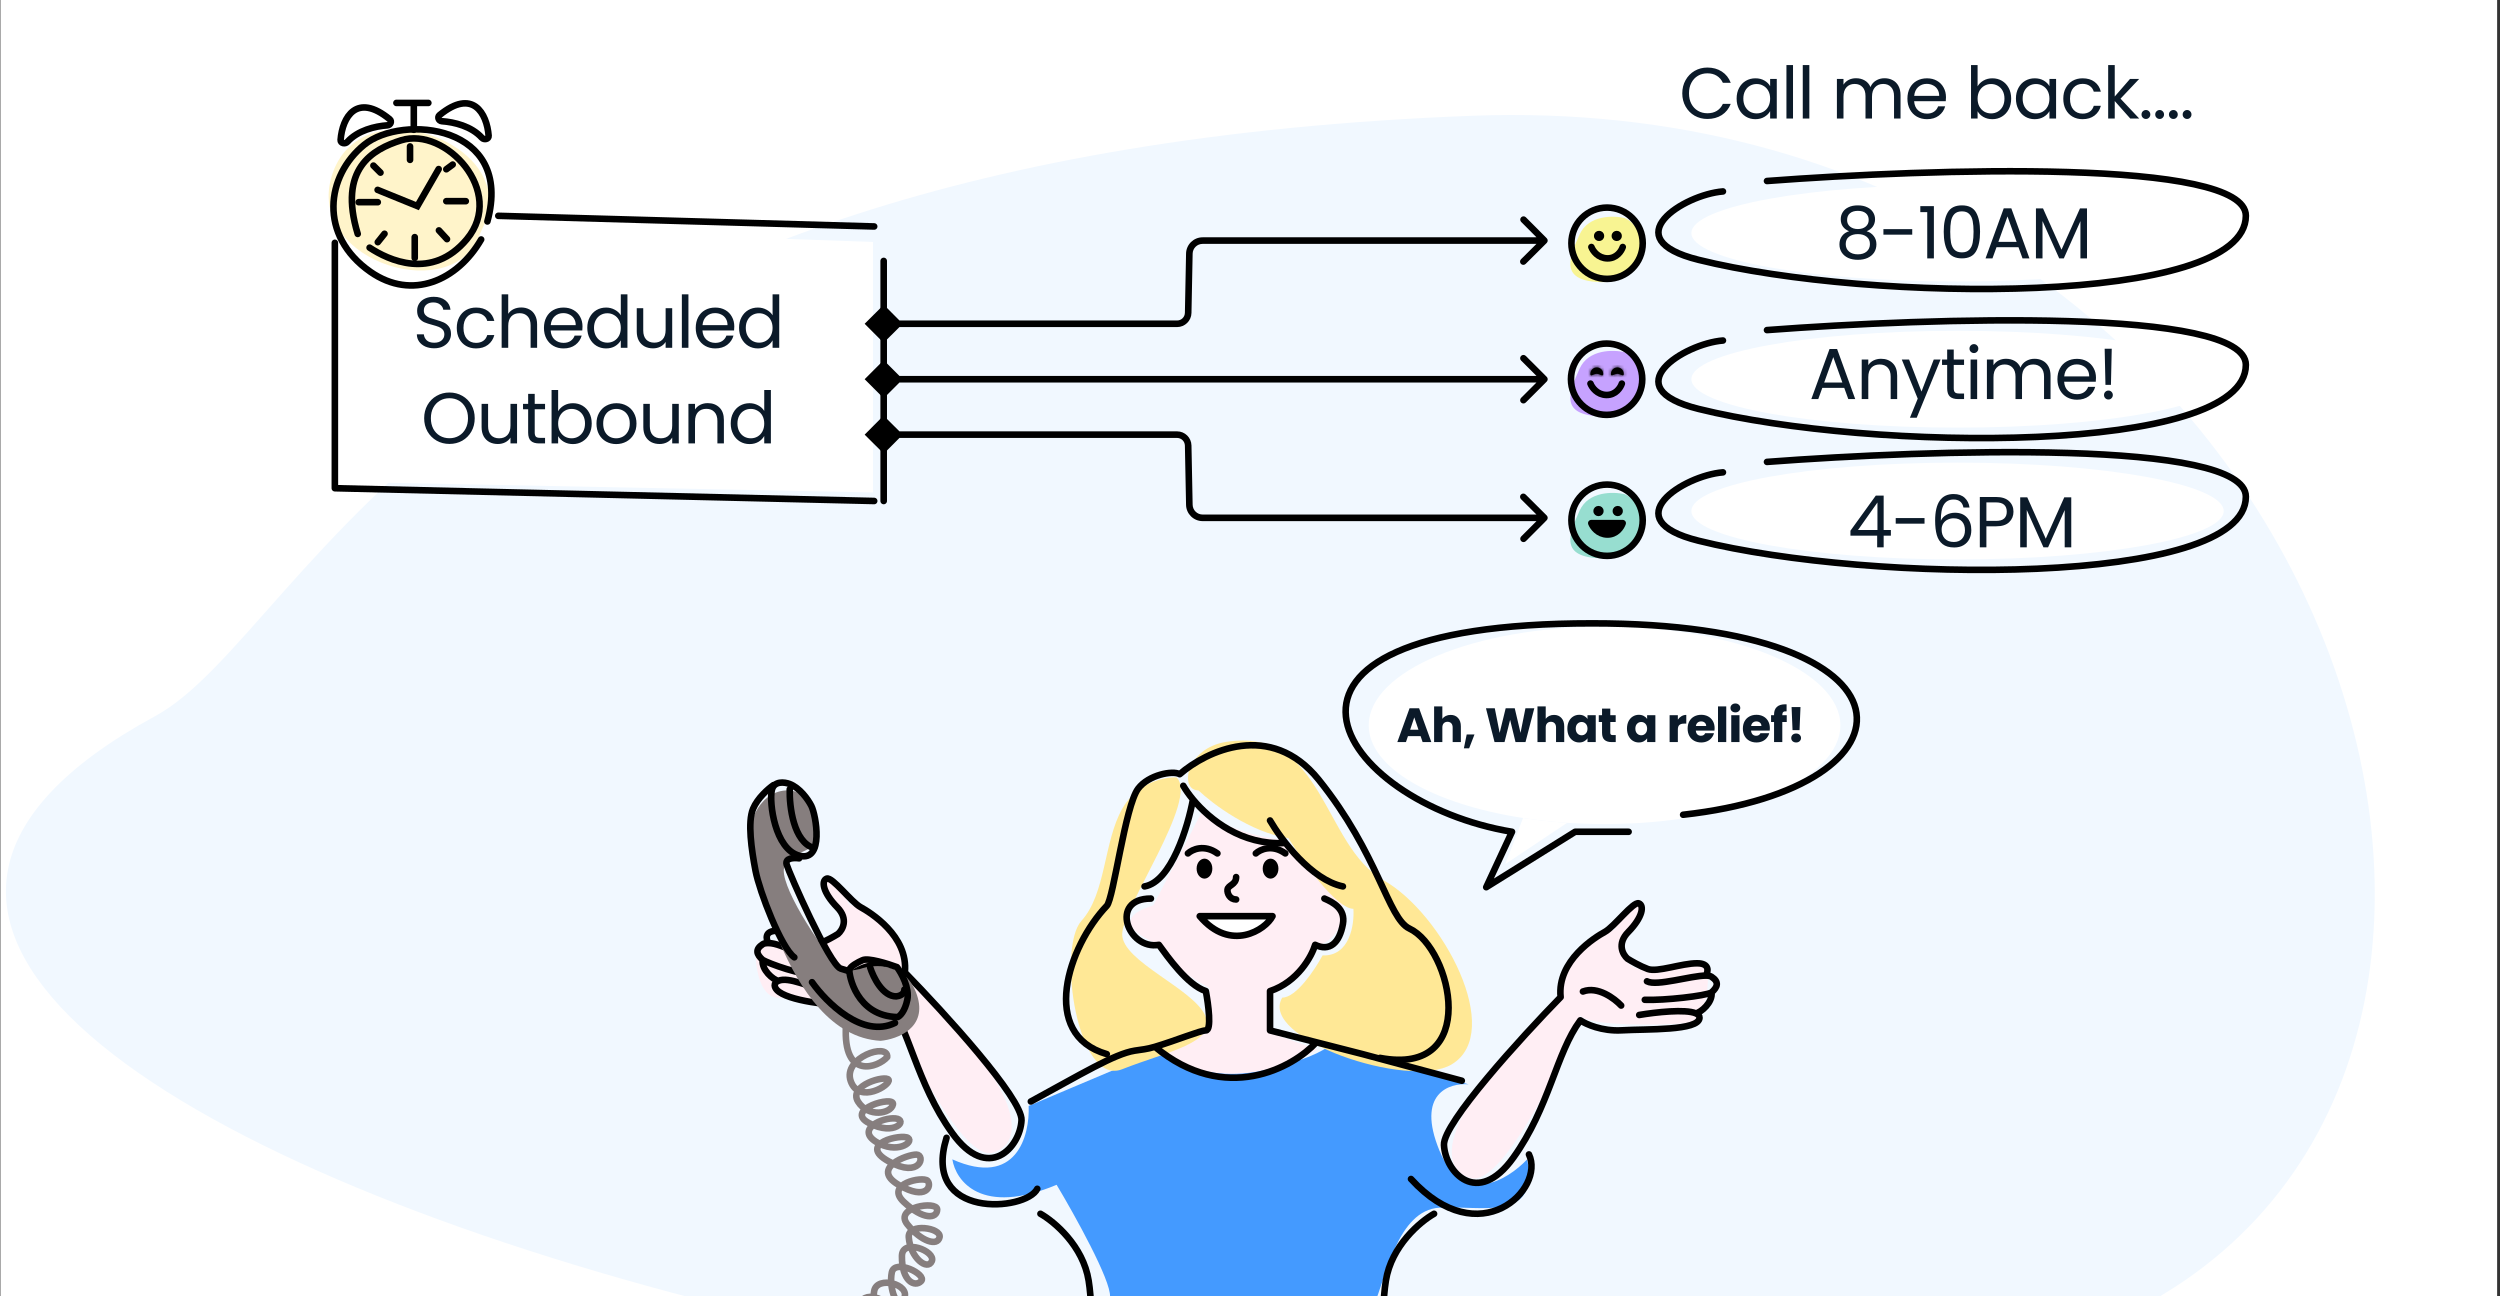 <svg width="758" height="393" viewBox="0 0 758 393" fill="none" xmlns="http://www.w3.org/2000/svg">
<rect x="0" y="0" width="758" height="393" fill="#333333" stroke="none"/>
<g clip-path="url(#clip0_817_352)">
<rect width="757" height="393" transform="translate(0.127)" fill="white"/>
<path d="M446.333 35.103C694.148 25.707 795.153 302.747 659.207 390.382C481.568 504.893 -174.671 337.531 47.012 217.147C94.59 191.31 136.565 46.848 446.333 35.103Z" fill="#F1F8FF"/>
<path d="M350.5 319C375.177 329.488 396.074 321.87 402.5 317.5L445.294 328.77C439.382 328.256 429.331 331.546 436.426 348.82C443.52 366.093 457.118 357.816 463.03 351.519C466.886 370.797 449.15 365.399 436.426 366.17C423.702 366.942 420.232 387.377 416.376 396.245C412.52 405.113 336.177 399.33 336.562 393.161C336.871 388.225 325.895 368.484 320.368 359.23C297.542 368.792 289.779 358.073 288.751 351.519C308.184 360.155 312.271 344.321 311.885 335.325L350.5 319Z" fill="#449AFF"/>
<path d="M389.608 254.718C377.136 253.501 367.68 248.381 364.512 245.973L349.682 274.491C335.993 278.75 345.753 284.378 352.344 286.659C352.344 290.918 361.977 297.053 366.793 299.588V312.896L352.344 318.22C367.858 331.605 390.242 323.797 399.495 318.22L384.285 312.896V301.489C389.152 301.489 396.453 291.602 399.495 286.659C407.404 284.53 407.607 275.632 406.719 271.449L389.608 254.718Z" fill="#FFEEF4"/>
<path d="M493.198 283.293C495.751 279.669 497.44 275.97 497.965 274.574C494.97 272.343 491.082 278.535 489.513 281.91C474.796 287.779 472.632 298.825 473.39 303.614C437.883 335.483 434.736 353.883 445.898 357.19C454.827 359.836 472.15 325.731 479.178 307.955C481.865 311.262 504.189 310.848 511.217 310.228C516.839 309.732 517.969 300.375 517.831 295.759C516.798 289.971 508.435 294.412 500.199 294.309C491.963 294.206 490.007 287.823 493.198 283.293Z" fill="#FFEEF4"/>
<path d="M253.744 275.597C251.191 271.973 249.503 268.274 248.978 266.878C251.973 264.647 255.86 270.839 257.429 274.213C272.147 280.082 274.31 291.128 273.552 295.917C309.06 327.786 312.207 346.186 301.045 349.493C292.115 352.139 274.792 318.034 267.764 300.258C265.077 303.565 242.753 303.152 235.726 302.532C230.103 302.036 228.973 292.679 229.111 288.063C230.145 282.275 238.507 286.715 246.743 286.612C254.979 286.51 256.936 280.127 253.744 275.597Z" fill="#FFEEF4"/>
<ellipse cx="593.527" cy="70.661" rx="80.697" ry="14.678" fill="white"/>
<ellipse cx="593.527" cy="114.977" rx="80.697" ry="14.678" fill="white"/>
<ellipse cx="593.527" cy="154.947" rx="80.697" ry="14.678" fill="white"/>
<path d="M558 219.927C558 236.456 525.988 249.854 486.5 249.854C482.641 249.854 478.853 249.726 475.16 249.48C470.541 249.172 466.069 248.679 461.79 248.019C434.479 243.809 415 232.82 415 219.927C415 203.399 447.012 190 486.5 190C525.988 190 558 203.399 558 219.927Z" fill="white"/>
<path d="M456.389 262L475.16 249.48C470.541 249.172 466.069 248.679 461.79 248.019L456.389 262Z" fill="white"/>
<path d="M109.164 67.909L264.687 73.366V149.308L104.617 146.125L109.164 67.909Z" fill="white"/>
<path d="M101.145 51.749C109.287 30.63 141.837 39.399 147.377 55.619C150.012 63.332 152.281 55.766 144.902 72.305C135.679 92.978 90.967 78.146 101.145 51.749Z" fill="#FFF4CA"/>
<path d="M390.682 254.163C379.071 252.33 367.638 243.723 363.373 239.649C357.452 239.649 359.553 226.853 371.776 224.943C401.429 220.31 400.995 256.428 419.606 266.964C437.404 277.04 456.379 312.984 440.146 322.724C427.159 330.516 381.412 314.816 388.773 302.481C393.051 302.481 398.704 293.95 400.995 289.685C409.246 289.991 410.672 280.391 410.353 275.553C405.159 275.553 395.075 261.293 390.682 254.163Z" fill="#FFE896"/>
<path d="M340.25 245.234C344.776 237.21 353.109 235.547 356.71 235.719C363.654 242.148 340.25 275.068 340.25 283.298C340.25 291.528 361.854 299.758 365.454 307.988C369.055 316.218 353.881 318.79 340.25 324.191C326.619 329.591 320.447 287.413 327.905 279.183C335.364 270.953 334.592 255.265 340.25 245.234Z" fill="#FFE896"/>
<path d="M478.949 154.807C481.631 148.907 489.185 149.041 492.627 149.846C501.343 153.869 498.527 169.558 485.654 169.29C472.781 169.021 475.597 162.183 478.949 154.807Z" fill="#3EC4A3" fill-opacity="0.5"/>
<path d="M478.949 111.752C481.631 105.852 489.185 105.986 492.627 106.791C501.343 110.814 498.527 126.502 485.654 126.234C472.781 125.966 475.597 119.127 478.949 111.752Z" fill="#9C4CFF" fill-opacity="0.5"/>
<path d="M478.949 71.074C481.631 65.174 489.185 65.308 492.627 66.112C501.343 70.135 498.527 85.824 485.654 85.556C472.781 85.288 475.597 78.449 478.949 71.074Z" fill="#FFF126" fill-opacity="0.5"/>
<path d="M131.662 105.601C130.655 105.601 129.75 105.425 128.947 105.075C128.158 104.71 127.538 104.214 127.085 103.586C126.633 102.944 126.399 102.206 126.385 101.374H128.509C128.582 102.09 128.874 102.695 129.385 103.192C129.91 103.674 130.669 103.914 131.662 103.914C132.611 103.914 133.355 103.681 133.896 103.214C134.45 102.732 134.728 102.119 134.728 101.374C134.728 100.79 134.567 100.316 134.246 99.951C133.925 99.586 133.523 99.309 133.042 99.119C132.56 98.929 131.91 98.725 131.093 98.506C130.085 98.243 129.275 97.98 128.662 97.717C128.064 97.455 127.545 97.046 127.107 96.491C126.684 95.922 126.472 95.163 126.472 94.214C126.472 93.382 126.684 92.644 127.107 92.002C127.531 91.36 128.122 90.864 128.881 90.513C129.655 90.163 130.538 89.988 131.531 89.988C132.961 89.988 134.129 90.345 135.034 91.061C135.954 91.776 136.472 92.725 136.589 93.907H134.399C134.326 93.323 134.02 92.812 133.48 92.374C132.939 91.922 132.224 91.696 131.334 91.696C130.501 91.696 129.823 91.915 129.297 92.353C128.772 92.776 128.509 93.374 128.509 94.148C128.509 94.703 128.662 95.155 128.969 95.506C129.29 95.856 129.677 96.126 130.129 96.316C130.596 96.491 131.246 96.695 132.078 96.929C133.085 97.207 133.896 97.484 134.509 97.761C135.122 98.024 135.647 98.44 136.085 99.009C136.523 99.564 136.742 100.323 136.742 101.287C136.742 102.031 136.545 102.732 136.151 103.389C135.757 104.046 135.173 104.579 134.399 104.987C133.626 105.396 132.713 105.601 131.662 105.601ZM138.492 99.425C138.492 98.185 138.74 97.104 139.237 96.185C139.733 95.25 140.419 94.528 141.295 94.017C142.186 93.506 143.2 93.25 144.339 93.25C145.813 93.25 147.025 93.608 147.974 94.323C148.937 95.039 149.572 96.031 149.879 97.301H147.733C147.529 96.571 147.127 95.995 146.529 95.571C145.945 95.148 145.215 94.936 144.339 94.936C143.2 94.936 142.28 95.331 141.58 96.119C140.879 96.893 140.529 97.995 140.529 99.425C140.529 100.871 140.879 101.987 141.58 102.776C142.28 103.564 143.2 103.958 144.339 103.958C145.215 103.958 145.945 103.754 146.529 103.345C147.113 102.936 147.514 102.352 147.733 101.593H149.879C149.558 102.82 148.915 103.805 147.952 104.549C146.988 105.279 145.784 105.644 144.339 105.644C143.2 105.644 142.186 105.389 141.295 104.878C140.419 104.367 139.733 103.644 139.237 102.71C138.74 101.776 138.492 100.681 138.492 99.425ZM158.056 93.228C158.961 93.228 159.779 93.425 160.509 93.82C161.238 94.199 161.808 94.776 162.217 95.549C162.64 96.323 162.852 97.265 162.852 98.374V105.447H160.881V98.659C160.881 97.462 160.582 96.549 159.983 95.922C159.384 95.279 158.567 94.958 157.53 94.958C156.479 94.958 155.64 95.287 155.012 95.944C154.399 96.601 154.093 97.557 154.093 98.812V105.447H152.1V89.243H154.093V95.155C154.487 94.542 155.027 94.068 155.713 93.732C156.414 93.396 157.195 93.228 158.056 93.228ZM176.617 98.987C176.617 99.367 176.596 99.769 176.552 100.192H166.961C167.034 101.374 167.435 102.301 168.165 102.973C168.91 103.63 169.807 103.958 170.858 103.958C171.72 103.958 172.435 103.761 173.004 103.367C173.588 102.958 173.997 102.418 174.231 101.747H176.377C176.055 102.9 175.413 103.841 174.45 104.571C173.486 105.287 172.289 105.644 170.858 105.644C169.72 105.644 168.698 105.389 167.793 104.878C166.902 104.367 166.202 103.644 165.691 102.71C165.18 101.761 164.924 100.666 164.924 99.425C164.924 98.185 165.172 97.097 165.669 96.163C166.165 95.228 166.858 94.513 167.749 94.017C168.654 93.506 169.691 93.25 170.858 93.25C171.997 93.25 173.004 93.499 173.88 93.995C174.756 94.491 175.428 95.177 175.895 96.053C176.377 96.915 176.617 97.893 176.617 98.987ZM174.559 98.571C174.559 97.812 174.391 97.163 174.055 96.623C173.72 96.068 173.26 95.652 172.676 95.374C172.107 95.082 171.472 94.936 170.771 94.936C169.764 94.936 168.902 95.258 168.187 95.9C167.486 96.542 167.085 97.433 166.983 98.571H174.559ZM178.065 99.403C178.065 98.177 178.313 97.104 178.81 96.185C179.306 95.25 179.985 94.528 180.846 94.017C181.722 93.506 182.7 93.25 183.781 93.25C184.715 93.25 185.583 93.469 186.386 93.907C187.189 94.331 187.802 94.893 188.226 95.593V89.243H190.24V105.447H188.226V103.192C187.832 103.907 187.248 104.498 186.474 104.966C185.7 105.418 184.795 105.644 183.759 105.644C182.693 105.644 181.722 105.382 180.846 104.856C179.985 104.33 179.306 103.593 178.81 102.644C178.313 101.695 178.065 100.615 178.065 99.403ZM188.226 99.425C188.226 98.52 188.043 97.732 187.678 97.061C187.313 96.389 186.817 95.878 186.189 95.528C185.576 95.163 184.897 94.98 184.153 94.98C183.408 94.98 182.729 95.155 182.116 95.506C181.503 95.856 181.014 96.367 180.649 97.039C180.284 97.71 180.102 98.498 180.102 99.403C180.102 100.323 180.284 101.126 180.649 101.812C181.014 102.484 181.503 103.002 182.116 103.367C182.729 103.717 183.408 103.893 184.153 103.893C184.897 103.893 185.576 103.717 186.189 103.367C186.817 103.002 187.313 102.484 187.678 101.812C188.043 101.126 188.226 100.331 188.226 99.425ZM203.812 93.447V105.447H201.819V103.674C201.44 104.287 200.907 104.768 200.221 105.119C199.549 105.455 198.805 105.622 197.987 105.622C197.053 105.622 196.214 105.433 195.469 105.053C194.725 104.659 194.133 104.075 193.695 103.301C193.272 102.528 193.06 101.586 193.06 100.477V93.447H195.031V100.214C195.031 101.396 195.33 102.309 195.929 102.951C196.527 103.579 197.345 103.893 198.381 103.893C199.447 103.893 200.287 103.564 200.9 102.907C201.513 102.25 201.819 101.294 201.819 100.039V93.447H203.812ZM208.731 89.243V105.447H206.739V89.243H208.731ZM222.638 98.987C222.638 99.367 222.616 99.769 222.573 100.192H212.982C213.054 101.374 213.456 102.301 214.186 102.973C214.93 103.63 215.828 103.958 216.879 103.958C217.741 103.958 218.456 103.761 219.025 103.367C219.609 102.958 220.018 102.418 220.252 101.747H222.397C222.076 102.9 221.434 103.841 220.47 104.571C219.507 105.287 218.31 105.644 216.879 105.644C215.741 105.644 214.719 105.389 213.814 104.878C212.923 104.367 212.222 103.644 211.711 102.71C211.201 101.761 210.945 100.666 210.945 99.425C210.945 98.185 211.193 97.097 211.69 96.163C212.186 95.228 212.879 94.513 213.77 94.017C214.675 93.506 215.711 93.25 216.879 93.25C218.018 93.25 219.025 93.499 219.901 93.995C220.777 94.491 221.449 95.177 221.916 96.053C222.397 96.915 222.638 97.893 222.638 98.987ZM220.58 98.571C220.58 97.812 220.412 97.163 220.076 96.623C219.741 96.068 219.281 95.652 218.697 95.374C218.127 95.082 217.492 94.936 216.792 94.936C215.784 94.936 214.923 95.258 214.208 95.9C213.507 96.542 213.106 97.433 213.003 98.571H220.58ZM224.086 99.403C224.086 98.177 224.334 97.104 224.831 96.185C225.327 95.25 226.006 94.528 226.867 94.017C227.743 93.506 228.721 93.25 229.801 93.25C230.736 93.25 231.604 93.469 232.407 93.907C233.21 94.331 233.823 94.893 234.247 95.593V89.243H236.261V105.447H234.247V103.192C233.852 103.907 233.269 104.498 232.495 104.966C231.721 105.418 230.816 105.644 229.78 105.644C228.714 105.644 227.743 105.382 226.867 104.856C226.006 104.33 225.327 103.593 224.831 102.644C224.334 101.695 224.086 100.615 224.086 99.403ZM234.247 99.425C234.247 98.52 234.064 97.732 233.699 97.061C233.334 96.389 232.838 95.878 232.21 95.528C231.597 95.163 230.918 94.98 230.174 94.98C229.429 94.98 228.75 95.155 228.137 95.506C227.524 95.856 227.035 96.367 226.67 97.039C226.305 97.71 226.123 98.498 226.123 99.403C226.123 100.323 226.305 101.126 226.67 101.812C227.035 102.484 227.524 103.002 228.137 103.367C228.75 103.717 229.429 103.893 230.174 103.893C230.918 103.893 231.597 103.717 232.21 103.367C232.838 103.002 233.334 102.484 233.699 101.812C234.064 101.126 234.247 100.331 234.247 99.425ZM136.271 134.601C134.855 134.601 133.563 134.272 132.395 133.615C131.227 132.944 130.3 132.017 129.614 130.834C128.943 129.637 128.607 128.294 128.607 126.805C128.607 125.316 128.943 123.98 129.614 122.798C130.3 121.601 131.227 120.674 132.395 120.017C133.563 119.345 134.855 119.009 136.271 119.009C137.702 119.009 139.001 119.345 140.169 120.017C141.337 120.674 142.257 121.593 142.928 122.776C143.6 123.958 143.935 125.301 143.935 126.805C143.935 128.309 143.6 129.652 142.928 130.834C142.257 132.017 141.337 132.944 140.169 133.615C139.001 134.272 137.702 134.601 136.271 134.601ZM136.271 132.871C137.337 132.871 138.293 132.622 139.14 132.126C140.001 131.63 140.673 130.922 141.154 130.002C141.651 129.082 141.899 128.017 141.899 126.805C141.899 125.579 141.651 124.513 141.154 123.608C140.673 122.688 140.008 121.98 139.162 121.484C138.315 120.988 137.351 120.739 136.271 120.739C135.191 120.739 134.227 120.988 133.381 121.484C132.534 121.98 131.862 122.688 131.366 123.608C130.884 124.513 130.644 125.579 130.644 126.805C130.644 128.017 130.884 129.082 131.366 130.002C131.862 130.922 132.534 131.63 133.381 132.126C134.242 132.622 135.206 132.871 136.271 132.871ZM156.77 122.447V134.447H154.778V132.674C154.398 133.287 153.865 133.768 153.179 134.119C152.508 134.455 151.763 134.622 150.946 134.622C150.011 134.622 149.172 134.433 148.427 134.053C147.683 133.659 147.092 133.075 146.654 132.301C146.23 131.528 146.019 130.586 146.019 129.477V122.447H147.989V129.214C147.989 130.396 148.289 131.309 148.887 131.951C149.486 132.579 150.303 132.893 151.34 132.893C152.405 132.893 153.245 132.564 153.858 131.907C154.471 131.25 154.778 130.294 154.778 129.039V122.447H156.77ZM162.127 124.09V131.163C162.127 131.747 162.252 132.163 162.5 132.411C162.748 132.644 163.179 132.761 163.792 132.761H165.259V134.447H163.463C162.354 134.447 161.522 134.192 160.967 133.681C160.412 133.17 160.135 132.33 160.135 131.163V124.09H158.58V122.447H160.135V119.426H162.127V122.447H165.259V124.09H162.127ZM169.228 124.681C169.637 123.966 170.235 123.382 171.024 122.929C171.812 122.477 172.71 122.25 173.717 122.25C174.797 122.25 175.768 122.506 176.629 123.017C177.491 123.528 178.169 124.25 178.666 125.185C179.162 126.104 179.41 127.177 179.41 128.404C179.41 129.615 179.162 130.695 178.666 131.644C178.169 132.593 177.483 133.33 176.607 133.856C175.746 134.382 174.783 134.644 173.717 134.644C172.68 134.644 171.768 134.418 170.98 133.966C170.206 133.513 169.622 132.936 169.228 132.236V134.447H167.235V118.243H169.228V124.681ZM177.374 128.404C177.374 127.498 177.191 126.71 176.826 126.039C176.461 125.367 175.965 124.856 175.337 124.506C174.724 124.155 174.045 123.98 173.301 123.98C172.571 123.98 171.892 124.163 171.264 124.528C170.651 124.878 170.155 125.396 169.775 126.082C169.41 126.754 169.228 127.535 169.228 128.425C169.228 129.331 169.41 130.126 169.775 130.812C170.155 131.484 170.651 132.002 171.264 132.367C171.892 132.717 172.571 132.893 173.301 132.893C174.045 132.893 174.724 132.717 175.337 132.367C175.965 132.002 176.461 131.484 176.826 130.812C177.191 130.126 177.374 129.323 177.374 128.404ZM186.829 134.644C185.705 134.644 184.683 134.389 183.763 133.878C182.858 133.367 182.143 132.644 181.617 131.71C181.106 130.761 180.851 129.666 180.851 128.425C180.851 127.199 181.114 126.119 181.639 125.185C182.179 124.236 182.909 123.513 183.829 123.017C184.749 122.506 185.778 122.25 186.916 122.25C188.055 122.25 189.084 122.506 190.004 123.017C190.924 123.513 191.646 124.228 192.172 125.163C192.712 126.097 192.982 127.185 192.982 128.425C192.982 129.666 192.705 130.761 192.15 131.71C191.61 132.644 190.873 133.367 189.938 133.878C189.004 134.389 187.968 134.644 186.829 134.644ZM186.829 132.893C187.544 132.893 188.216 132.725 188.843 132.389C189.471 132.053 189.975 131.549 190.354 130.878C190.749 130.206 190.946 129.389 190.946 128.425C190.946 127.462 190.756 126.644 190.376 125.973C189.997 125.301 189.5 124.805 188.887 124.484C188.274 124.148 187.61 123.98 186.895 123.98C186.165 123.98 185.493 124.148 184.88 124.484C184.281 124.805 183.8 125.301 183.435 125.973C183.07 126.644 182.887 127.462 182.887 128.425C182.887 129.404 183.062 130.228 183.413 130.9C183.778 131.571 184.26 132.075 184.858 132.411C185.457 132.732 186.114 132.893 186.829 132.893ZM205.806 122.447V134.447H203.814V132.674C203.434 133.287 202.901 133.768 202.215 134.119C201.544 134.455 200.799 134.622 199.982 134.622C199.047 134.622 198.208 134.433 197.463 134.053C196.719 133.659 196.128 133.075 195.69 132.301C195.266 131.528 195.055 130.586 195.055 129.477V122.447H197.025V129.214C197.025 130.396 197.325 131.309 197.923 131.951C198.522 132.579 199.339 132.893 200.376 132.893C201.441 132.893 202.281 132.564 202.894 131.907C203.507 131.25 203.814 130.294 203.814 129.039V122.447H205.806ZM214.58 122.228C216.039 122.228 217.222 122.674 218.127 123.564C219.032 124.44 219.485 125.71 219.485 127.374V134.447H217.514V127.659C217.514 126.462 217.215 125.55 216.616 124.922C216.018 124.279 215.2 123.958 214.164 123.958C213.112 123.958 212.273 124.287 211.645 124.944C211.032 125.601 210.726 126.557 210.726 127.812V134.447H208.733V122.447H210.726V124.155C211.12 123.542 211.653 123.068 212.324 122.732C213.01 122.396 213.762 122.228 214.58 122.228ZM221.557 128.404C221.557 127.177 221.805 126.104 222.302 125.185C222.798 124.25 223.477 123.528 224.338 123.017C225.214 122.506 226.192 122.25 227.273 122.25C228.207 122.25 229.075 122.469 229.878 122.907C230.681 123.331 231.294 123.893 231.718 124.593V118.243H233.732V134.447H231.718V132.192C231.324 132.907 230.74 133.498 229.966 133.966C229.192 134.418 228.287 134.644 227.251 134.644C226.185 134.644 225.214 134.382 224.338 133.856C223.477 133.33 222.798 132.593 222.302 131.644C221.805 130.695 221.557 129.615 221.557 128.404ZM231.718 128.425C231.718 127.52 231.535 126.732 231.17 126.06C230.805 125.389 230.309 124.878 229.681 124.528C229.068 124.163 228.389 123.98 227.645 123.98C226.9 123.98 226.221 124.155 225.608 124.506C224.995 124.856 224.506 125.367 224.141 126.039C223.776 126.71 223.594 127.498 223.594 128.404C223.594 129.323 223.776 130.126 224.141 130.812C224.506 131.484 224.995 132.002 225.608 132.367C226.221 132.717 226.9 132.893 227.645 132.893C228.389 132.893 229.068 132.717 229.681 132.367C230.309 132.002 230.805 131.484 231.17 130.812C231.535 130.126 231.718 129.331 231.718 128.425Z" fill="#0B1A29"/>
<path d="M510.066 28.297C510.066 26.808 510.402 25.473 511.074 24.29C511.745 23.093 512.658 22.159 513.811 21.487C514.979 20.816 516.271 20.48 517.687 20.48C519.351 20.48 520.804 20.881 522.044 21.684C523.285 22.487 524.19 23.626 524.76 25.1H522.373C521.95 24.181 521.336 23.473 520.534 22.976C519.745 22.48 518.796 22.232 517.687 22.232C516.621 22.232 515.665 22.48 514.818 22.976C513.972 23.473 513.307 24.181 512.826 25.1C512.344 26.006 512.103 27.071 512.103 28.297C512.103 29.509 512.344 30.575 512.826 31.494C513.307 32.4 513.972 33.1 514.818 33.597C515.665 34.093 516.621 34.341 517.687 34.341C518.796 34.341 519.745 34.1 520.534 33.619C521.336 33.122 521.95 32.414 522.373 31.494H524.76C524.19 32.954 523.285 34.086 522.044 34.889C520.804 35.677 519.351 36.071 517.687 36.071C516.271 36.071 514.979 35.743 513.811 35.086C512.658 34.414 511.745 33.487 511.074 32.305C510.402 31.122 510.066 29.787 510.066 28.297ZM526.544 29.896C526.544 28.67 526.792 27.597 527.288 26.677C527.784 25.743 528.463 25.02 529.325 24.509C530.2 23.998 531.171 23.743 532.237 23.743C533.288 23.743 534.2 23.969 534.974 24.422C535.748 24.874 536.325 25.443 536.704 26.13V23.94H538.719V35.94H536.704V33.706C536.31 34.407 535.719 34.991 534.93 35.458C534.157 35.91 533.252 36.137 532.215 36.137C531.149 36.137 530.186 35.874 529.325 35.349C528.463 34.823 527.784 34.086 527.288 33.137C526.792 32.188 526.544 31.108 526.544 29.896ZM536.704 29.918C536.704 29.013 536.522 28.224 536.157 27.553C535.792 26.881 535.295 26.37 534.668 26.02C534.054 25.655 533.376 25.473 532.631 25.473C531.887 25.473 531.208 25.648 530.595 25.998C529.982 26.349 529.492 26.86 529.128 27.531C528.763 28.203 528.58 28.991 528.58 29.896C528.58 30.816 528.763 31.619 529.128 32.305C529.492 32.976 529.982 33.495 530.595 33.859C531.208 34.21 531.887 34.385 532.631 34.385C533.376 34.385 534.054 34.21 534.668 33.859C535.295 33.495 535.792 32.976 536.157 32.305C536.522 31.619 536.704 30.823 536.704 29.918ZM543.641 19.735V35.94H541.648V19.735H543.641ZM548.592 19.735V35.94H546.599V19.735H548.592ZM571.38 23.721C572.315 23.721 573.147 23.918 573.877 24.312C574.607 24.692 575.183 25.268 575.607 26.042C576.03 26.816 576.242 27.757 576.242 28.867V35.94H574.271V29.151C574.271 27.954 573.972 27.042 573.373 26.414C572.789 25.772 571.994 25.451 570.986 25.451C569.95 25.451 569.125 25.787 568.512 26.458C567.899 27.115 567.592 28.071 567.592 29.327V35.94H565.621V29.151C565.621 27.954 565.322 27.042 564.724 26.414C564.14 25.772 563.344 25.451 562.337 25.451C561.3 25.451 560.475 25.787 559.862 26.458C559.249 27.115 558.943 28.071 558.943 29.327V35.94H556.95V23.94H558.943V25.67C559.337 25.042 559.862 24.56 560.519 24.224C561.191 23.889 561.928 23.721 562.731 23.721C563.738 23.721 564.629 23.947 565.402 24.4C566.176 24.852 566.753 25.516 567.132 26.392C567.468 25.546 568.023 24.889 568.797 24.422C569.57 23.954 570.432 23.721 571.38 23.721ZM590.021 29.48C590.021 29.86 589.999 30.261 589.956 30.684H580.364C580.437 31.867 580.839 32.794 581.569 33.465C582.313 34.122 583.211 34.451 584.262 34.451C585.124 34.451 585.839 34.254 586.408 33.859C586.992 33.451 587.401 32.91 587.634 32.239H589.78C589.459 33.392 588.817 34.334 587.853 35.064C586.89 35.779 585.693 36.137 584.262 36.137C583.124 36.137 582.102 35.881 581.197 35.37C580.306 34.859 579.605 34.137 579.094 33.203C578.583 32.254 578.328 31.159 578.328 29.918C578.328 28.677 578.576 27.589 579.073 26.655C579.569 25.721 580.262 25.006 581.153 24.509C582.058 23.998 583.094 23.743 584.262 23.743C585.401 23.743 586.408 23.991 587.284 24.487C588.16 24.984 588.832 25.67 589.299 26.546C589.78 27.407 590.021 28.385 590.021 29.48ZM587.963 29.064C587.963 28.305 587.795 27.655 587.459 27.115C587.124 26.56 586.664 26.144 586.08 25.867C585.51 25.575 584.875 25.429 584.175 25.429C583.167 25.429 582.306 25.75 581.591 26.392C580.89 27.035 580.489 27.925 580.386 29.064H587.963ZM599.606 26.173C600.015 25.458 600.614 24.874 601.402 24.422C602.19 23.969 603.088 23.743 604.095 23.743C605.176 23.743 606.146 23.998 607.008 24.509C607.869 25.02 608.548 25.743 609.044 26.677C609.541 27.597 609.789 28.67 609.789 29.896C609.789 31.108 609.541 32.188 609.044 33.137C608.548 34.086 607.862 34.823 606.986 35.349C606.124 35.874 605.161 36.137 604.095 36.137C603.059 36.137 602.146 35.91 601.358 35.458C600.584 35.005 600 34.429 599.606 33.728V35.94H597.614V19.735H599.606V26.173ZM607.752 29.896C607.752 28.991 607.57 28.203 607.205 27.531C606.84 26.86 606.343 26.349 605.716 25.998C605.103 25.648 604.424 25.473 603.679 25.473C602.949 25.473 602.271 25.655 601.643 26.02C601.03 26.37 600.533 26.889 600.154 27.575C599.789 28.246 599.606 29.027 599.606 29.918C599.606 30.823 599.789 31.619 600.154 32.305C600.533 32.976 601.03 33.495 601.643 33.859C602.271 34.21 602.949 34.385 603.679 34.385C604.424 34.385 605.103 34.21 605.716 33.859C606.343 33.495 606.84 32.976 607.205 32.305C607.57 31.619 607.752 30.816 607.752 29.896ZM611.229 29.896C611.229 28.67 611.477 27.597 611.974 26.677C612.47 25.743 613.149 25.02 614.01 24.509C614.886 23.998 615.857 23.743 616.923 23.743C617.974 23.743 618.886 23.969 619.66 24.422C620.433 24.874 621.01 25.443 621.39 26.13V23.94H623.404V35.94H621.39V33.706C620.995 34.407 620.404 34.991 619.616 35.458C618.842 35.91 617.937 36.137 616.901 36.137C615.835 36.137 614.871 35.874 614.01 35.349C613.149 34.823 612.47 34.086 611.974 33.137C611.477 32.188 611.229 31.108 611.229 29.896ZM621.39 29.918C621.39 29.013 621.207 28.224 620.842 27.553C620.477 26.881 619.981 26.37 619.353 26.02C618.74 25.655 618.061 25.473 617.317 25.473C616.572 25.473 615.893 25.648 615.28 25.998C614.667 26.349 614.178 26.86 613.813 27.531C613.448 28.203 613.266 28.991 613.266 29.896C613.266 30.816 613.448 31.619 613.813 32.305C614.178 32.976 614.667 33.495 615.28 33.859C615.893 34.21 616.572 34.385 617.317 34.385C618.061 34.385 618.74 34.21 619.353 33.859C619.981 33.495 620.477 32.976 620.842 32.305C621.207 31.619 621.39 30.823 621.39 29.918ZM625.589 29.918C625.589 28.677 625.837 27.597 626.334 26.677C626.83 25.743 627.516 25.02 628.392 24.509C629.283 23.998 630.297 23.743 631.436 23.743C632.91 23.743 634.122 24.1 635.071 24.816C636.034 25.531 636.669 26.524 636.976 27.794H634.83C634.626 27.064 634.224 26.487 633.626 26.064C633.042 25.64 632.312 25.429 631.436 25.429C630.297 25.429 629.377 25.823 628.677 26.611C627.976 27.385 627.626 28.487 627.626 29.918C627.626 31.363 627.976 32.48 628.677 33.268C629.377 34.056 630.297 34.451 631.436 34.451C632.312 34.451 633.042 34.246 633.626 33.837C634.21 33.429 634.611 32.845 634.83 32.086H636.976C636.655 33.312 636.012 34.297 635.049 35.042C634.085 35.772 632.881 36.137 631.436 36.137C630.297 36.137 629.283 35.881 628.392 35.37C627.516 34.859 626.83 34.137 626.334 33.203C625.837 32.268 625.589 31.173 625.589 29.918ZM645.897 35.94L641.19 30.64V35.94H639.197V19.735H641.19V29.261L645.81 23.94H648.591L642.941 29.918L648.613 35.94H645.897ZM650.663 36.071C650.284 36.071 649.963 35.94 649.7 35.677C649.437 35.414 649.306 35.093 649.306 34.713C649.306 34.334 649.437 34.013 649.7 33.75C649.963 33.487 650.284 33.356 650.663 33.356C651.028 33.356 651.335 33.487 651.583 33.75C651.846 34.013 651.977 34.334 651.977 34.713C651.977 35.093 651.846 35.414 651.583 35.677C651.335 35.94 651.028 36.071 650.663 36.071ZM654.823 36.071C654.444 36.071 654.122 35.94 653.86 35.677C653.597 35.414 653.466 35.093 653.466 34.713C653.466 34.334 653.597 34.013 653.86 33.75C654.122 33.487 654.444 33.356 654.823 33.356C655.188 33.356 655.495 33.487 655.743 33.75C656.006 34.013 656.137 34.334 656.137 34.713C656.137 35.093 656.006 35.414 655.743 35.677C655.495 35.94 655.188 36.071 654.823 36.071ZM658.983 36.071C658.603 36.071 658.282 35.94 658.019 35.677C657.757 35.414 657.625 35.093 657.625 34.713C657.625 34.334 657.757 34.013 658.019 33.75C658.282 33.487 658.603 33.356 658.983 33.356C659.348 33.356 659.654 33.487 659.903 33.75C660.165 34.013 660.297 34.334 660.297 34.713C660.297 35.093 660.165 35.414 659.903 35.677C659.654 35.94 659.348 36.071 658.983 36.071ZM663.143 36.071C662.763 36.071 662.442 35.94 662.179 35.677C661.916 35.414 661.785 35.093 661.785 34.713C661.785 34.334 661.916 34.013 662.179 33.75C662.442 33.487 662.763 33.356 663.143 33.356C663.508 33.356 663.814 33.487 664.062 33.75C664.325 34.013 664.456 34.334 664.456 34.713C664.456 35.093 664.325 35.414 664.062 35.677C663.814 35.94 663.508 36.071 663.143 36.071Z" fill="#0B1A29"/>
<path d="M430.724 223.188H426.895L426.282 225H423.666L427.378 214.741H430.271L433.983 225H431.338L430.724 223.188ZM430.081 221.259L428.81 217.503L427.553 221.259H430.081ZM439.834 216.757C440.769 216.757 441.519 217.069 442.084 217.693C442.649 218.307 442.932 219.154 442.932 220.236V225H440.447V220.572C440.447 220.026 440.306 219.602 440.024 219.3C439.741 218.998 439.361 218.847 438.884 218.847C438.406 218.847 438.026 218.998 437.744 219.3C437.461 219.602 437.32 220.026 437.32 220.572V225H434.821V214.185H437.32V217.941C437.573 217.581 437.919 217.293 438.358 217.079C438.796 216.865 439.288 216.757 439.834 216.757ZM447.065 222.691L445.443 226.885H443.85L444.698 222.691H447.065ZM465.202 214.741L462.528 225H459.502L457.866 218.248L456.17 225H453.145L450.544 214.741H453.218L454.694 222.209L456.521 214.741H459.269L461.022 222.209L462.513 214.741H465.202ZM471.176 216.757C472.111 216.757 472.861 217.069 473.426 217.693C473.992 218.307 474.274 219.154 474.274 220.236V225H471.79V220.572C471.79 220.026 471.648 219.602 471.366 219.3C471.083 218.998 470.703 218.847 470.226 218.847C469.748 218.847 469.368 218.998 469.086 219.3C468.803 219.602 468.662 220.026 468.662 220.572V225H466.163V214.185H468.662V217.941C468.915 217.581 469.261 217.293 469.7 217.079C470.138 216.865 470.63 216.757 471.176 216.757ZM475.221 220.908C475.221 220.07 475.377 219.334 475.689 218.701C476.011 218.068 476.444 217.581 476.99 217.24C477.535 216.899 478.144 216.728 478.817 216.728C479.391 216.728 479.893 216.845 480.322 217.079C480.76 217.313 481.096 217.62 481.33 218V216.845H483.829V225H481.33V223.845C481.087 224.225 480.746 224.532 480.307 224.766C479.879 225 479.377 225.117 478.802 225.117C478.139 225.117 477.535 224.946 476.99 224.605C476.444 224.255 476.011 223.763 475.689 223.129C475.377 222.486 475.221 221.746 475.221 220.908ZM481.33 220.923C481.33 220.299 481.155 219.807 480.804 219.447C480.463 219.086 480.044 218.906 479.547 218.906C479.05 218.906 478.627 219.086 478.276 219.447C477.935 219.797 477.764 220.284 477.764 220.908C477.764 221.532 477.935 222.028 478.276 222.399C478.627 222.759 479.05 222.939 479.547 222.939C480.044 222.939 480.463 222.759 480.804 222.399C481.155 222.038 481.33 221.546 481.33 220.923ZM489.89 222.881V225H488.619C487.713 225 487.006 224.781 486.5 224.342C485.993 223.894 485.74 223.168 485.74 222.165V218.92H484.746V216.845H485.74V214.858H488.239V216.845H489.875V218.92H488.239V222.194C488.239 222.438 488.297 222.613 488.414 222.72C488.531 222.827 488.726 222.881 488.999 222.881H489.89ZM493.298 220.908C493.298 220.07 493.454 219.334 493.765 218.701C494.087 218.068 494.52 217.581 495.066 217.24C495.612 216.899 496.221 216.728 496.893 216.728C497.468 216.728 497.969 216.845 498.398 217.079C498.836 217.313 499.173 217.62 499.406 218V216.845H501.906V225H499.406V223.845C499.163 224.225 498.822 224.532 498.383 224.766C497.955 225 497.453 225.117 496.878 225.117C496.216 225.117 495.612 224.946 495.066 224.605C494.52 224.255 494.087 223.763 493.765 223.129C493.454 222.486 493.298 221.746 493.298 220.908ZM499.406 220.923C499.406 220.299 499.231 219.807 498.88 219.447C498.539 219.086 498.12 218.906 497.623 218.906C497.127 218.906 496.703 219.086 496.352 219.447C496.011 219.797 495.841 220.284 495.841 220.908C495.841 221.532 496.011 222.028 496.352 222.399C496.703 222.759 497.127 222.939 497.623 222.939C498.12 222.939 498.539 222.759 498.88 222.399C499.231 222.038 499.406 221.546 499.406 220.923ZM508.725 218.204C509.017 217.756 509.383 217.405 509.821 217.152C510.259 216.889 510.747 216.757 511.282 216.757V219.403H510.596C509.972 219.403 509.504 219.539 509.193 219.812C508.881 220.075 508.725 220.543 508.725 221.215V225H506.226V216.845H508.725V218.204ZM519.872 220.791C519.872 221.025 519.857 221.268 519.828 221.522H514.172C514.211 222.028 514.372 222.418 514.655 222.691C514.947 222.954 515.302 223.086 515.721 223.086C516.345 223.086 516.778 222.822 517.022 222.296H519.682C519.545 222.832 519.297 223.314 518.937 223.743C518.586 224.172 518.142 224.508 517.607 224.752C517.071 224.995 516.472 225.117 515.809 225.117C515.01 225.117 514.299 224.946 513.675 224.605C513.052 224.264 512.565 223.777 512.214 223.144C511.863 222.511 511.688 221.77 511.688 220.923C511.688 220.075 511.858 219.334 512.199 218.701C512.55 218.068 513.037 217.581 513.661 217.24C514.284 216.899 515 216.728 515.809 216.728C516.598 216.728 517.3 216.894 517.914 217.225C518.527 217.556 519.005 218.029 519.346 218.643C519.696 219.257 519.872 219.973 519.872 220.791ZM517.314 220.133C517.314 219.705 517.168 219.364 516.876 219.11C516.584 218.857 516.218 218.73 515.78 218.73C515.361 218.73 515.005 218.852 514.713 219.096C514.43 219.339 514.255 219.685 514.187 220.133H517.314ZM523.397 214.185V225H520.898V214.185H523.397ZM526.173 215.998C525.734 215.998 525.374 215.871 525.091 215.618C524.818 215.355 524.682 215.033 524.682 214.653C524.682 214.263 524.818 213.942 525.091 213.688C525.374 213.425 525.734 213.294 526.173 213.294C526.601 213.294 526.952 213.425 527.225 213.688C527.507 213.942 527.649 214.263 527.649 214.653C527.649 215.033 527.507 215.355 527.225 215.618C526.952 215.871 526.601 215.998 526.173 215.998ZM527.415 216.845V225H524.916V216.845H527.415ZM536.621 220.791C536.621 221.025 536.606 221.268 536.577 221.522H530.921C530.96 222.028 531.121 222.418 531.403 222.691C531.696 222.954 532.051 223.086 532.47 223.086C533.094 223.086 533.527 222.822 533.771 222.296H536.431C536.294 222.832 536.046 223.314 535.685 223.743C535.335 224.172 534.891 224.508 534.355 224.752C533.82 224.995 533.22 225.117 532.558 225.117C531.759 225.117 531.048 224.946 530.424 224.605C529.801 224.264 529.314 223.777 528.963 223.144C528.612 222.511 528.437 221.77 528.437 220.923C528.437 220.075 528.607 219.334 528.948 218.701C529.299 218.068 529.786 217.581 530.41 217.24C531.033 216.899 531.749 216.728 532.558 216.728C533.347 216.728 534.049 216.894 534.662 217.225C535.276 217.556 535.754 218.029 536.095 218.643C536.445 219.257 536.621 219.973 536.621 220.791ZM534.063 220.133C534.063 219.705 533.917 219.364 533.625 219.11C533.332 218.857 532.967 218.73 532.529 218.73C532.11 218.73 531.754 218.852 531.462 219.096C531.179 219.339 531.004 219.685 530.936 220.133H534.063ZM541.739 218.92H540.394V225H537.895V218.92H536.989V216.845H537.895V216.611C537.895 215.608 538.183 214.848 538.757 214.332C539.332 213.805 540.175 213.542 541.286 213.542C541.471 213.542 541.607 213.547 541.695 213.557V215.676C541.218 215.647 540.881 215.715 540.687 215.881C540.492 216.046 540.394 216.343 540.394 216.772V216.845H541.739V218.92ZM545.909 214.375L545.617 221.376H543.498L543.205 214.375H545.909ZM544.594 225.117C544.155 225.117 543.795 224.99 543.512 224.737C543.24 224.474 543.103 224.152 543.103 223.772C543.103 223.383 543.24 223.056 543.512 222.793C543.795 222.53 544.155 222.399 544.594 222.399C545.022 222.399 545.373 222.53 545.646 222.793C545.929 223.056 546.07 223.383 546.07 223.772C546.07 224.152 545.929 224.474 545.646 224.737C545.373 224.99 545.022 225.117 544.594 225.117Z" fill="#0B1A29"/>
<path d="M560.654 70.106C559.836 69.785 559.208 69.317 558.771 68.704C558.333 68.091 558.114 67.347 558.114 66.471C558.114 65.683 558.311 64.975 558.705 64.347C559.099 63.705 559.683 63.201 560.457 62.836C561.245 62.456 562.194 62.267 563.303 62.267C564.413 62.267 565.354 62.456 566.128 62.836C566.916 63.201 567.508 63.705 567.902 64.347C568.311 64.975 568.515 65.683 568.515 66.471C568.515 67.318 568.289 68.062 567.836 68.704C567.384 69.332 566.763 69.799 565.975 70.106C566.88 70.383 567.595 70.872 568.121 71.573C568.661 72.259 568.931 73.091 568.931 74.069C568.931 75.018 568.697 75.85 568.23 76.566C567.763 77.266 567.099 77.814 566.238 78.208C565.391 78.588 564.413 78.777 563.303 78.777C562.194 78.777 561.216 78.588 560.369 78.208C559.537 77.814 558.887 77.266 558.42 76.566C557.953 75.85 557.719 75.018 557.719 74.069C557.719 73.091 557.982 72.252 558.508 71.551C559.033 70.85 559.749 70.369 560.654 70.106ZM566.588 66.712C566.588 65.821 566.296 65.135 565.712 64.653C565.128 64.172 564.325 63.931 563.303 63.931C562.296 63.931 561.5 64.172 560.916 64.653C560.333 65.135 560.041 65.829 560.041 66.734C560.041 67.551 560.34 68.208 560.938 68.704C561.552 69.201 562.34 69.449 563.303 69.449C564.281 69.449 565.07 69.201 565.668 68.704C566.281 68.194 566.588 67.529 566.588 66.712ZM563.303 70.982C562.223 70.982 561.34 71.237 560.654 71.748C559.968 72.245 559.625 72.996 559.625 74.004C559.625 74.938 559.953 75.69 560.61 76.259C561.281 76.828 562.179 77.113 563.303 77.113C564.427 77.113 565.318 76.828 565.975 76.259C566.632 75.69 566.96 74.938 566.96 74.004C566.96 73.025 566.624 72.281 565.953 71.77C565.281 71.245 564.398 70.982 563.303 70.982ZM579.789 69.471V71.157H571.052V69.471H579.789ZM582.237 64.325V62.507H586.354V78.339H584.339V64.325H582.237ZM589.339 70.259C589.339 67.748 589.747 65.792 590.565 64.391C591.382 62.974 592.813 62.267 594.857 62.267C596.886 62.267 598.309 62.974 599.127 64.391C599.944 65.792 600.353 67.748 600.353 70.259C600.353 72.814 599.944 74.799 599.127 76.215C598.309 77.631 596.886 78.339 594.857 78.339C592.813 78.339 591.382 77.631 590.565 76.215C589.747 74.799 589.339 72.814 589.339 70.259ZM598.382 70.259C598.382 68.989 598.295 67.916 598.119 67.04C597.959 66.15 597.616 65.434 597.09 64.894C596.579 64.354 595.835 64.084 594.857 64.084C593.864 64.084 593.105 64.354 592.579 64.894C592.068 65.434 591.725 66.15 591.55 67.04C591.39 67.916 591.309 68.989 591.309 70.259C591.309 71.573 591.39 72.675 591.55 73.566C591.725 74.456 592.068 75.171 592.579 75.712C593.105 76.252 593.864 76.522 594.857 76.522C595.835 76.522 596.579 76.252 597.09 75.712C597.616 75.171 597.959 74.456 598.119 73.566C598.295 72.675 598.382 71.573 598.382 70.259ZM612.001 74.945H605.344L604.118 78.339H602.016L607.534 63.164H609.833L615.329 78.339H613.227L612.001 74.945ZM611.432 73.325L608.673 65.617L605.913 73.325H611.432ZM632.778 63.186V78.339H630.785V67.04L625.749 78.339H624.348L619.289 67.018V78.339H617.296V63.186H619.442L625.048 75.712L630.654 63.186H632.778Z" fill="#0B1A29"/>
<path d="M559.177 117.606H552.52L551.294 121H549.192L554.71 105.825H557.009L562.505 121H560.403L559.177 117.606ZM558.607 115.985L555.848 108.277L553.089 115.985H558.607ZM570.319 108.781C571.779 108.781 572.961 109.226 573.866 110.117C574.771 110.993 575.224 112.263 575.224 113.927V121H573.253V114.212C573.253 113.015 572.954 112.102 572.355 111.475C571.757 110.832 570.939 110.511 569.903 110.511C568.852 110.511 568.012 110.84 567.385 111.496C566.772 112.153 566.465 113.11 566.465 114.365V121H564.472V109H566.465V110.708C566.859 110.095 567.392 109.621 568.063 109.285C568.75 108.949 569.501 108.781 570.319 108.781ZM588.377 109L581.151 126.65H579.092L581.457 120.869L576.618 109H578.829L582.596 118.723L586.318 109H588.377ZM592.373 110.642V117.715C592.373 118.299 592.497 118.715 592.745 118.964C592.993 119.197 593.424 119.314 594.037 119.314H595.504V121H593.708C592.599 121 591.767 120.745 591.212 120.234C590.657 119.723 590.38 118.883 590.38 117.715V110.642H588.825V109H590.38V105.978H592.373V109H595.504V110.642H592.373ZM598.51 107.051C598.13 107.051 597.809 106.92 597.546 106.657C597.283 106.394 597.152 106.073 597.152 105.694C597.152 105.314 597.283 104.993 597.546 104.73C597.809 104.467 598.13 104.336 598.51 104.336C598.875 104.336 599.181 104.467 599.429 104.73C599.692 104.993 599.823 105.314 599.823 105.694C599.823 106.073 599.692 106.394 599.429 106.657C599.181 106.92 598.875 107.051 598.51 107.051ZM599.473 109V121H597.48V109H599.473ZM616.862 108.781C617.796 108.781 618.628 108.978 619.358 109.372C620.088 109.752 620.665 110.329 621.088 111.102C621.511 111.876 621.723 112.818 621.723 113.927V121H619.752V114.212C619.752 113.015 619.453 112.102 618.854 111.475C618.271 110.832 617.475 110.511 616.468 110.511C615.431 110.511 614.606 110.847 613.993 111.518C613.38 112.175 613.074 113.131 613.074 114.387V121H611.103V114.212C611.103 113.015 610.803 112.102 610.205 111.475C609.621 110.832 608.825 110.511 607.818 110.511C606.782 110.511 605.957 110.847 605.344 111.518C604.731 112.175 604.424 113.131 604.424 114.387V121H602.431V109H604.424V110.73C604.818 110.102 605.344 109.621 606.001 109.285C606.672 108.949 607.409 108.781 608.212 108.781C609.22 108.781 610.11 109.007 610.884 109.46C611.657 109.913 612.234 110.577 612.614 111.453C612.949 110.606 613.504 109.949 614.278 109.482C615.052 109.015 615.913 108.781 616.862 108.781ZM635.503 114.54C635.503 114.92 635.481 115.321 635.437 115.745H625.846C625.919 116.927 626.32 117.854 627.05 118.526C627.795 119.182 628.692 119.511 629.744 119.511C630.605 119.511 631.32 119.314 631.89 118.92C632.473 118.511 632.882 117.971 633.116 117.299H635.262C634.941 118.453 634.298 119.394 633.335 120.124C632.371 120.839 631.174 121.197 629.744 121.197C628.605 121.197 627.583 120.942 626.678 120.431C625.787 119.92 625.087 119.197 624.576 118.263C624.065 117.314 623.809 116.219 623.809 114.978C623.809 113.737 624.057 112.65 624.554 111.715C625.05 110.781 625.744 110.066 626.634 109.569C627.539 109.059 628.576 108.803 629.744 108.803C630.882 108.803 631.89 109.051 632.765 109.548C633.641 110.044 634.313 110.73 634.78 111.606C635.262 112.467 635.503 113.445 635.503 114.54ZM633.444 114.124C633.444 113.365 633.276 112.715 632.941 112.175C632.605 111.621 632.145 111.204 631.561 110.927C630.992 110.635 630.357 110.489 629.656 110.489C628.649 110.489 627.787 110.81 627.072 111.453C626.371 112.095 625.97 112.985 625.868 114.124H633.444ZM640.279 105.737L640.038 116.686H638.374L638.133 105.737H640.279ZM639.293 121.131C638.914 121.131 638.593 121 638.33 120.737C638.067 120.474 637.936 120.153 637.936 119.774C637.936 119.394 638.067 119.073 638.33 118.81C638.593 118.547 638.914 118.416 639.293 118.416C639.658 118.416 639.965 118.547 640.213 118.81C640.476 119.073 640.607 119.394 640.607 119.774C640.607 120.153 640.476 120.474 640.213 120.737C639.965 121 639.658 121.131 639.293 121.131Z" fill="#0B1A29"/>
<path d="M561.053 162.424V160.913L568.739 150.271H571.126V160.694H573.316V162.424H571.126V165.95H569.155V162.424H561.053ZM569.243 152.351L563.352 160.694H569.243V152.351ZM583.518 157.081V158.767H574.781V157.081H583.518ZM595.316 153.884C594.995 152.264 593.995 151.453 592.316 151.453C591.017 151.453 590.046 151.957 589.404 152.964C588.761 153.957 588.448 155.599 588.462 157.891C588.798 157.132 589.353 156.541 590.126 156.118C590.915 155.68 591.791 155.461 592.754 155.461C594.258 155.461 595.455 155.928 596.345 156.862C597.25 157.796 597.703 159.088 597.703 160.738C597.703 161.731 597.506 162.621 597.112 163.41C596.732 164.198 596.148 164.826 595.36 165.293C594.586 165.76 593.645 165.994 592.535 165.994C591.031 165.994 589.856 165.658 589.01 164.986C588.163 164.315 587.572 163.388 587.236 162.205C586.9 161.023 586.732 159.563 586.732 157.826C586.732 152.468 588.601 149.789 592.338 149.789C593.769 149.789 594.893 150.176 595.71 150.95C596.528 151.724 597.01 152.702 597.156 153.884H595.316ZM592.338 157.147C591.71 157.147 591.119 157.278 590.564 157.541C590.01 157.789 589.557 158.176 589.207 158.702C588.871 159.213 588.703 159.84 588.703 160.585C588.703 161.694 589.024 162.599 589.667 163.3C590.309 163.986 591.229 164.329 592.426 164.329C593.448 164.329 594.258 164.015 594.856 163.388C595.469 162.745 595.776 161.884 595.776 160.804C595.776 159.665 595.484 158.775 594.9 158.132C594.316 157.475 593.462 157.147 592.338 157.147ZM610.486 155.154C610.486 156.424 610.048 157.483 609.172 158.329C608.311 159.161 606.99 159.578 605.209 159.578H602.274V165.95H600.282V150.687H605.209C606.931 150.687 608.238 151.103 609.128 151.935C610.033 152.767 610.486 153.84 610.486 155.154ZM605.209 157.935C606.318 157.935 607.136 157.694 607.661 157.213C608.187 156.731 608.45 156.045 608.45 155.154C608.45 153.271 607.369 152.329 605.209 152.329H602.274V157.935H605.209ZM628.006 150.797V165.95H626.014V154.651L620.977 165.95H619.576L614.517 154.629V165.95H612.525V150.797H614.671L620.276 163.322L625.882 150.797H628.006Z" fill="#0B1A29"/>
<path d="M262.163 131.784L267.964 137.557L273.711 131.784L267.91 126.01L262.163 131.784ZM468.978 157.712C469.366 157.322 469.363 156.689 468.971 156.298L462.576 149.935C462.184 149.544 461.551 149.544 461.162 149.935C460.774 150.325 460.777 150.958 461.169 151.349L466.853 157.005L461.223 162.662C460.834 163.053 460.837 163.686 461.229 164.076C461.622 164.467 462.255 164.467 462.644 164.076L468.978 157.712ZM360.611 153.065L361.611 153.05L360.611 153.065ZM356.896 131.783L356.892 130.783L356.896 131.783ZM360.257 135.078L359.257 135.093L360.257 135.078ZM267.942 132.784L356.901 132.783L356.892 130.783L267.932 130.784L267.942 132.784ZM359.257 135.093L359.611 153.08L361.611 153.05L361.257 135.063L359.257 135.093ZM364.634 158.005L468.272 158.005L468.262 156.005L364.625 156.005L364.634 158.005ZM359.611 153.08C359.665 155.812 361.902 158.005 364.634 158.005L364.625 156.005C362.986 156.005 361.643 154.689 361.611 153.05L359.611 153.08ZM356.901 132.783C358.183 132.783 359.232 133.812 359.257 135.093L361.257 135.063C361.21 132.689 359.266 130.783 356.892 130.783L356.901 132.783Z" fill="black"/>
<path d="M262.163 98.17L267.964 92.397L273.711 98.17L267.91 103.943L262.163 98.17ZM468.978 72.241C469.366 72.632 469.363 73.265 468.971 73.656L462.576 80.019C462.184 80.41 461.551 80.41 461.162 80.019C460.774 79.629 460.777 78.996 461.169 78.605L466.853 72.948L461.223 67.292C460.834 66.901 460.837 66.268 461.229 65.878C461.622 65.487 462.255 65.487 462.644 65.878L468.978 72.241ZM360.611 76.888L361.611 76.903L360.611 76.888ZM356.896 98.171L356.892 99.171L356.896 98.171ZM360.257 94.876L359.257 94.861L360.257 94.876ZM267.942 97.17L356.901 97.171L356.892 99.171L267.932 99.17L267.942 97.17ZM359.257 94.861L359.611 76.874L361.611 76.903L361.257 94.891L359.257 94.861ZM364.634 71.948L468.272 71.948L468.262 73.948L364.625 73.948L364.634 71.948ZM359.611 76.874C359.665 74.142 361.902 71.948 364.634 71.948L364.625 73.948C362.986 73.948 361.643 75.264 361.611 76.903L359.611 76.874ZM356.901 97.171C358.183 97.171 359.232 96.142 359.257 94.861L361.257 94.891C361.21 97.265 359.266 99.171 356.892 99.171L356.901 97.171Z" fill="black"/>
<path d="M262.164 114.977L267.937 120.751L273.711 114.977L267.937 109.204L262.164 114.977ZM468.974 115.684C469.365 115.294 469.365 114.66 468.974 114.27L462.61 107.906C462.22 107.515 461.587 107.515 461.196 107.906C460.805 108.297 460.805 108.93 461.196 109.32L466.853 114.977L461.196 120.634C460.805 121.024 460.805 121.658 461.196 122.048C461.587 122.439 462.22 122.439 462.61 122.048L468.974 115.684ZM267.937 115.977L468.267 115.977L468.267 113.977L267.937 113.977L267.937 115.977Z" fill="black"/>
<circle cx="487.264" cy="73.748" r="10.812" stroke="black" stroke-width="2"/>
<circle cx="484.837" cy="71.534" r="1" fill="black" stroke="black" stroke-width="1.1"/>
<circle cx="490.19" cy="71.534" r="1" fill="black" stroke="black" stroke-width="1.1"/>
<path d="M482.511 74.897C482.936 76.02 484.497 78.281 487.335 78.338C490.173 78.395 491.639 76.068 492.017 74.897" stroke="black" stroke-width="2" stroke-linecap="round" stroke-linejoin="round"/>
<circle cx="487.264" cy="157.732" r="10.812" stroke="black" stroke-width="2"/>
<circle cx="484.662" cy="154.947" r="1" fill="black" stroke="black" stroke-width="1.1"/>
<circle cx="490.495" cy="154.947" r="1" fill="black" stroke="black" stroke-width="1.1"/>
<path d="M487.308 162.067C484.47 162.01 482.909 159.749 482.483 158.626H491.99C491.612 159.797 490.145 162.124 487.308 162.067Z" fill="black" stroke="black" stroke-width="2" stroke-linecap="round" stroke-linejoin="round"/>
<circle cx="487.125" cy="114.977" r="10.812" stroke="black" stroke-width="2"/>
<mask id="path-35-inside-1_817_352" fill="white">
<path d="M492.338 113.353C492.338 114.432 491.463 113.353 490.383 113.353C489.304 113.353 488.428 114.432 488.428 113.353C488.428 112.273 489.304 111.398 490.383 111.398C491.463 111.398 492.338 112.273 492.338 113.353Z"/>
</mask>
<path d="M492.338 113.353C492.338 114.432 491.463 113.353 490.383 113.353C489.304 113.353 488.428 114.432 488.428 113.353C488.428 112.273 489.304 111.398 490.383 111.398C491.463 111.398 492.338 112.273 492.338 113.353Z" fill="black"/>
<path d="M490.338 113.353C490.338 113.353 490.338 113.352 490.338 113.352C490.338 113.351 490.338 113.35 490.338 113.348C490.338 113.345 490.339 113.34 490.339 113.334C490.34 113.321 490.341 113.301 490.345 113.273C490.352 113.222 490.368 113.123 490.413 112.997C490.509 112.725 490.753 112.294 491.274 112.028C491.744 111.787 492.159 111.828 492.301 111.849C492.447 111.871 492.527 111.907 492.479 111.889C492.436 111.873 492.39 111.853 492.26 111.797C492.15 111.751 491.996 111.686 491.823 111.623C491.482 111.5 490.979 111.353 490.383 111.353V115.353C490.328 115.353 490.339 115.34 490.466 115.386C490.527 115.408 490.595 115.436 490.693 115.478C490.771 115.511 490.918 115.575 491.053 115.626C491.181 115.675 491.422 115.762 491.708 115.805C491.99 115.847 492.527 115.88 493.096 115.589C493.715 115.272 494.036 114.748 494.185 114.328C494.318 113.95 494.338 113.592 494.338 113.353H490.338ZM490.383 111.353C489.788 111.353 489.285 111.5 488.944 111.623C488.771 111.686 488.616 111.751 488.507 111.797C488.377 111.853 488.33 111.873 488.288 111.889C488.24 111.907 488.32 111.871 488.465 111.849C488.607 111.828 489.023 111.787 489.493 112.028C490.014 112.294 490.258 112.725 490.354 112.997C490.398 113.123 490.415 113.222 490.422 113.273C490.425 113.301 490.427 113.321 490.428 113.334C490.428 113.34 490.428 113.345 490.428 113.348C490.428 113.35 490.428 113.351 490.428 113.352C490.428 113.352 490.428 113.353 490.428 113.353H486.428C486.428 113.592 486.448 113.95 486.582 114.328C486.73 114.748 487.051 115.272 487.671 115.589C488.24 115.88 488.777 115.847 489.059 115.805C489.345 115.762 489.585 115.675 489.714 115.626C489.848 115.575 489.995 115.511 490.074 115.478C490.172 115.436 490.24 115.408 490.301 115.386C490.428 115.34 490.439 115.353 490.383 115.353V111.353ZM490.428 113.353C490.428 113.355 490.427 113.363 490.424 113.371C490.421 113.378 490.418 113.382 490.415 113.385C490.412 113.387 490.408 113.39 490.401 113.393C490.393 113.397 490.386 113.398 490.383 113.398V109.398C488.199 109.398 486.428 111.168 486.428 113.353H490.428ZM490.383 113.398C490.381 113.398 490.373 113.397 490.365 113.393C490.358 113.39 490.354 113.387 490.351 113.385C490.349 113.382 490.346 113.378 490.343 113.371C490.339 113.363 490.338 113.355 490.338 113.353H494.338C494.338 111.168 492.568 109.398 490.383 109.398V113.398Z" fill="black" mask="url(#path-35-inside-1_817_352)"/>
<mask id="path-37-inside-2_817_352" fill="white">
<path d="M486.1 113.353C486.1 114.432 485.225 113.353 484.145 113.353C483.065 113.353 482.19 114.432 482.19 113.353C482.19 112.273 483.065 111.398 484.145 111.398C485.225 111.398 486.1 112.273 486.1 113.353Z"/>
</mask>
<path d="M486.1 113.353C486.1 114.432 485.225 113.353 484.145 113.353C483.065 113.353 482.19 114.432 482.19 113.353C482.19 112.273 483.065 111.398 484.145 111.398C485.225 111.398 486.1 112.273 486.1 113.353Z" fill="black"/>
<path d="M484.1 113.353C484.1 113.353 484.1 113.352 484.1 113.352C484.1 113.351 484.1 113.35 484.1 113.348C484.1 113.345 484.1 113.34 484.101 113.334C484.101 113.321 484.103 113.301 484.107 113.273C484.113 113.222 484.13 113.123 484.174 112.997C484.27 112.725 484.515 112.294 485.035 112.028C485.505 111.787 485.921 111.828 486.063 111.849C486.208 111.871 486.289 111.907 486.24 111.889C486.198 111.873 486.151 111.853 486.022 111.797C485.912 111.751 485.757 111.686 485.584 111.623C485.244 111.5 484.74 111.353 484.145 111.353V115.353C484.09 115.353 484.1 115.34 484.227 115.386C484.288 115.408 484.356 115.436 484.455 115.478C484.533 115.511 484.68 115.575 484.815 115.626C484.943 115.675 485.183 115.762 485.469 115.805C485.752 115.847 486.288 115.88 486.857 115.589C487.477 115.272 487.798 114.748 487.946 114.328C488.08 113.95 488.1 113.592 488.1 113.353H484.1ZM484.145 111.353C483.55 111.353 483.046 111.5 482.705 111.623C482.533 111.686 482.378 111.751 482.268 111.797C482.139 111.853 482.092 111.873 482.05 111.889C482.001 111.907 482.082 111.871 482.227 111.849C482.369 111.828 482.784 111.787 483.254 112.028C483.775 112.294 484.02 112.725 484.116 112.997C484.16 113.123 484.177 113.222 484.183 113.273C484.187 113.301 484.189 113.321 484.189 113.334C484.19 113.34 484.19 113.345 484.19 113.348C484.19 113.35 484.19 113.351 484.19 113.352C484.19 113.352 484.19 113.353 484.19 113.353H480.19C480.19 113.592 480.21 113.95 480.344 114.328C480.492 114.748 480.813 115.272 481.433 115.589C482.002 115.88 482.538 115.847 482.821 115.805C483.107 115.762 483.347 115.675 483.475 115.626C483.61 115.575 483.757 115.511 483.835 115.478C483.934 115.436 484.002 115.408 484.063 115.386C484.189 115.34 484.2 115.353 484.145 115.353V111.353ZM484.19 113.353C484.19 113.355 484.189 113.363 484.186 113.371C484.183 113.378 484.179 113.382 484.177 113.385C484.174 113.387 484.17 113.39 484.163 113.393C484.155 113.397 484.147 113.398 484.145 113.398V109.398C481.961 109.398 480.19 111.168 480.19 113.353H484.19ZM484.145 113.398C484.142 113.398 484.135 113.397 484.127 113.393C484.12 113.39 484.116 113.387 484.113 113.385C484.111 113.382 484.107 113.378 484.104 113.371C484.101 113.363 484.1 113.355 484.1 113.353H488.1C488.1 111.168 486.329 109.398 484.145 109.398V113.398Z" fill="black" mask="url(#path-37-inside-2_817_352)"/>
<path d="M482.233 116.314C482.659 117.437 484.22 119.698 487.058 119.755C489.895 119.812 491.362 117.485 491.74 116.314" stroke="black" stroke-width="2" stroke-linecap="round" stroke-linejoin="round"/>
<path d="M510.325 247.034C584.089 238.831 585.223 189 482.749 189C369.013 189 405.478 243.4 458.439 252.2L450.625 269L477.577 252.2C480.014 252.2 486.67 252.2 493.792 252.2" stroke="black" stroke-width="2" stroke-linecap="round" stroke-linejoin="round"/>
<path d="M358.773 238.251C359.469 239.449 360.453 240.873 361.706 242.383M389.459 255.61C376.589 256.288 366.869 248.607 361.706 242.383M385.075 248.772C388.465 254.617 397.63 266.798 407.169 268.762M401.558 272.444C404.129 273.554 408.01 275.536 407.169 280.166C406.117 285.952 403.136 288.576 398.752 286.472C397.7 289.979 393.492 297.694 385.075 300.5V312.423L399.124 316.019M443.215 327.675L413.173 319.615L399.124 316.019M361.706 242.383C360.202 250.592 355.16 267.359 347.024 268.762M348.953 272.444C336.215 272.444 341.997 288.15 351.376 286.472C353.947 289.979 360 298.676 365.611 300.5C366.371 304.474 367.435 312.423 365.611 312.423C363.99 312.423 356.463 315.514 350.171 317.39M312.551 333.972C327.65 325.794 337.871 319.542 344.043 318.561C346.271 318.206 347.616 318.151 350.171 317.39M399.124 316.019C392.092 323.662 371.492 335.121 350.171 317.39M463.579 350.026C468.546 360.457 448.679 380.324 427.818 357.476" stroke="black" stroke-width="2" stroke-linecap="round" stroke-linejoin="round"/>
<path d="M418.434 320.753C448.995 326.535 440.288 287.6 427.348 281.542C420.822 278.488 417.987 258.966 399.816 236.389C385.278 218.328 365.675 227.762 357.691 234.737C355.612 233.531 348.26 234.905 345.085 239.121C341.117 244.391 337.65 272.477 335.582 274.645C323.816 286.983 314.996 313.658 335.582 319.61" stroke="black" stroke-width="2" stroke-linecap="round" stroke-linejoin="round"/>
<path d="M497.014 307.74C502.01 306.897 511.045 305.893 514.185 307.252M514.185 307.252C514.91 307.566 515.32 308.005 515.295 308.602C515.126 312.577 499.365 311.952 491.774 312.392C485.701 312.744 480.832 310.523 479.156 309.369C471.804 319.265 469.764 335.797 458.844 351.004C447.924 366.21 438.184 355.361 437.811 347.148C437.513 340.578 461.269 314.531 473.184 302.328C472.041 291.248 483.765 284.09 486.594 282.546C489.423 281.001 495.195 273.271 496.882 273.891C498.569 274.511 498.111 278.057 493.691 282.57C490.156 286.181 492.07 289.483 493.47 290.683C494.564 291.372 497.331 292.963 499.639 293.811C502.524 294.872 509.881 292.04 514.627 292.069C518.424 292.092 517.935 294.57 517.216 295.806M514.185 307.252C515.754 306.951 519.332 303.92 518.942 300.907M518.942 300.907C517.188 301.947 504.541 303.385 498.706 303.138M518.942 300.907C520.768 299.265 521.354 297.739 518.903 296.136C518.551 295.906 517.967 295.809 517.216 295.806M499.363 297.531C502.25 299.126 512.728 295.789 517.216 295.806M491.535 304.883C489.541 302.753 484.432 298.919 479.948 300.623" stroke="black" stroke-width="2" stroke-linecap="round" stroke-linejoin="round"/>
<path d="M380.767 258.754C382.07 257.556 385.682 255.881 389.704 258.754" stroke="black" stroke-width="2" stroke-linecap="round" stroke-linejoin="round"/>
<path d="M360.178 258.754C361.481 257.556 365.093 255.881 369.115 258.754" stroke="black" stroke-width="2" stroke-linecap="round" stroke-linejoin="round"/>
<path d="M386.618 263.372C386.618 264.732 385.788 265.404 385.235 265.404C384.683 265.404 383.853 264.732 383.853 263.372C383.853 262.011 384.683 261.339 385.235 261.339C385.788 261.339 386.618 262.011 386.618 263.372Z" fill="black" stroke="black" stroke-width="2"/>
<path d="M366.579 263.372C366.579 264.732 365.748 265.404 365.196 265.404C364.643 265.404 363.813 264.732 363.813 263.372C363.813 262.011 364.643 261.339 365.196 261.339C365.748 261.339 366.579 262.011 366.579 263.372Z" fill="black" stroke="black" stroke-width="2"/>
<path d="M385.827 277.783C383.739 281.921 373.092 288.829 363.758 277.783H385.827Z" fill="white" stroke="black" stroke-width="2" stroke-linecap="round" stroke-linejoin="round"/>
<path d="M374.792 272.724C372.892 272.724 372.051 270.88 372.177 269.747C372.334 268.33 374.792 268.293 374.792 265.932" stroke="black" stroke-width="2" stroke-linecap="round" stroke-linejoin="round"/>
<path d="M434.811 368.018C430.634 370.379 421.862 377.743 420.194 388.31C418.525 398.876 419.499 417.276 420.194 425.155" stroke="black" stroke-width="2" stroke-linecap="round" stroke-linejoin="round"/>
<path d="M314.504 360.447C311.129 367.302 279.306 369.862 286.986 344.989" stroke="black" stroke-width="2" stroke-linecap="round" stroke-linejoin="round"/>
<path d="M250.519 300.247C245.522 299.404 239.14 296.03 236 297.389M236 297.389C235.275 297.703 234.864 298.142 234.89 298.739C235.059 302.715 248.168 304.459 255.759 304.899C261.832 305.251 266.701 303.03 268.377 301.876C275.729 311.771 277.769 328.304 288.688 343.51C299.608 358.717 309.349 347.868 309.722 339.655C310.02 333.084 286.264 307.037 274.349 294.835C275.491 283.755 263.768 276.597 260.939 275.052C258.11 273.508 252.338 265.777 250.651 266.397C248.964 267.018 249.422 270.564 253.841 275.077C257.377 278.687 255.462 281.989 254.063 283.189C252.969 283.879 250.202 285.469 247.894 286.318C245.009 287.379 240.303 282.177 235.557 282.206C231.761 282.23 232.25 284.707 232.969 285.943M236 297.389C234.431 297.088 230.853 294.057 231.242 291.044M231.242 291.044C232.997 292.084 242.992 295.892 248.827 295.644M231.242 291.044C229.417 289.402 228.83 287.876 231.282 286.273C231.634 286.043 232.217 285.946 232.969 285.943M248.17 290.038C245.283 291.633 237.457 285.926 232.969 285.943M255.998 297.389C257.991 295.259 263.1 291.425 267.584 293.13" stroke="black" stroke-width="2" stroke-linecap="round" stroke-linejoin="round"/>
<path d="M315.463 368.018C319.64 370.379 328.412 377.743 330.08 388.31C331.749 398.876 330.775 417.276 330.08 425.155" stroke="black" stroke-width="2" stroke-linecap="round" stroke-linejoin="round"/>
<path d="M535.754 54.88C585.439 51.13 680.942 47.908 680.942 65.426C680.942 92.847 567.393 91.792 515.013 78.785C489.243 72.386 510.56 58.981 522.395 58.044" stroke="black" stroke-width="2" stroke-linecap="round" stroke-linejoin="round"/>
<path d="M535.754 100.082C585.439 96.332 680.942 93.11 680.942 110.628C680.942 138.048 567.393 136.994 515.013 123.987C489.243 117.588 510.56 104.183 522.395 103.245" stroke="black" stroke-width="2" stroke-linecap="round" stroke-linejoin="round"/>
<path d="M535.754 140.051C585.439 136.301 680.942 133.079 680.942 150.598C680.942 178.018 567.393 176.964 515.013 163.956C489.243 157.557 510.56 144.153 522.395 143.215" stroke="black" stroke-width="2" stroke-linecap="round" stroke-linejoin="round"/>
<path d="M151.084 65.439L265.049 68.665M267.937 79.117V151.9M265.049 151.9L101.528 148.028L101.528 73.625" stroke="black" stroke-width="2" stroke-linecap="round" stroke-linejoin="round"/>
<path d="M145.887 72.613C138.743 84.986 124.974 91.25 112.308 82.415C96.476 71.37 98.874 53.296 110.435 43.896C121.996 34.496 155.856 37.76 147.774 67.146" stroke="black" stroke-width="2" stroke-linecap="round"/>
<path d="M125.464 39.352V31.209M125.464 31.209H129.871M125.464 31.209H120.195" stroke="black" stroke-width="2" stroke-linecap="round"/>
<path d="M112.064 75.09C117.631 78.794 130.996 85.181 141.549 72.519C153.539 58.135 135.043 38.319 121.632 42.535C112.96 45.261 102.456 51.154 108.461 70.919" stroke="black" stroke-width="2" stroke-linecap="round"/>
<path d="M146.09 41.758C142.933 38.278 137.766 37.018 133.932 36.746C133.005 36.68 132.542 35.493 133.261 34.905C143.304 26.677 147.632 34.315 148.154 41.181C148.231 42.198 146.776 42.514 146.09 41.758Z" stroke="black" stroke-width="2" stroke-linecap="round"/>
<path d="M105.334 43.01C108.491 39.53 113.659 38.269 117.493 37.998C118.419 37.932 118.882 36.745 118.163 36.156C108.12 27.929 103.792 35.567 103.271 42.432C103.193 43.45 104.649 43.766 105.334 43.01Z" stroke="black" stroke-width="2" stroke-linecap="round"/>
<path d="M133.008 51.261L126.556 62.482L114.493 57.573" stroke="black" stroke-width="2" stroke-linecap="round"/>
<path d="M124.323 44.399V48.472M141.228 60.999H135.322M137.257 49.898L135.322 51.324" stroke="black" stroke-width="2" stroke-linecap="round"/>
<path d="M135.526 72.507L133.081 69.859M125.749 78.213V71.898" stroke="black" stroke-width="2" stroke-linecap="round"/>
<path d="M114.546 73.423L116.583 70.877M108.741 61.304H114.546M113.222 50.204L115.361 52.342" stroke="black" stroke-width="2" stroke-linecap="round"/>
<path d="M238.299 239.649C245.585 239.211 247.457 248.157 247.482 252.685C247.519 259.52 240.493 256.975 237.874 262.732C235.779 267.338 248.075 286.768 255.61 294.77L260.74 293.803C265.094 292.251 274.643 291.65 278.011 301.658C281.38 311.667 272.067 315.109 266.99 315.579C237.495 313.975 227.904 257.155 227.172 254.564C226.44 251.973 229.191 240.196 238.299 239.649Z" fill="#867E7E"/>
<path d="M257.544 294.074C257.699 293.017 260.235 291.682 261.484 291.147C263.119 290.302 269.156 292.186 271.97 293.234C273.321 295.052 275.837 299.58 275.096 303.14C274.354 306.701 272.832 308.113 272.164 308.375C259.518 308.127 257.349 295.394 257.544 294.074Z" stroke="black" stroke-width="2" stroke-linecap="round" stroke-linejoin="round"/>
<path d="M234.507 238.052C233.005 239.09 229.664 241.979 228.32 245.235C226.64 249.305 227.848 257.579 229.064 263.965C230.281 270.351 236.922 287.522 240.836 290.259" stroke="black" stroke-width="2" stroke-linecap="round" stroke-linejoin="round"/>
<path d="M239.447 239.321C239.31 244.518 240.589 255.357 246.803 257.138" stroke="black" stroke-width="2" stroke-linecap="round" stroke-linejoin="round"/>
<path d="M234.01 239.598C234.658 236.671 237.885 237.111 239.417 237.697C242.483 238.869 244.946 242.291 245.994 244.335C247.414 247.105 249.955 261.38 242.413 259.458C234.871 257.535 233.2 243.256 234.01 239.598Z" stroke="black" stroke-width="2" stroke-linecap="round" stroke-linejoin="round"/>
<path d="M246.2 297.797C250.514 303.92 261.585 314.963 271.363 310.145" stroke="black" stroke-width="2" stroke-linecap="round" stroke-linejoin="round"/>
<path d="M242.296 260.25C240.799 260.03 237.947 260.094 238.512 262.121C239.218 264.654 251.547 292.649 254.903 293.684C257.587 294.512 257.228 294.387 256.713 294.221" stroke="black" stroke-width="2" stroke-linecap="round" stroke-linejoin="round"/>
<path d="M263.852 293.385C264.77 296.309 267.632 302.147 271.74 302.105C272.559 302.046 274.197 301.55 274.204 300.04" stroke="black" stroke-width="2" stroke-linecap="round" stroke-linejoin="round"/>
<path d="M256.5 311C255.5 327.794 266.426 323.527 269 320.5C269.418 316 255.414 320.622 257.943 327.794C260.469 334.959 270.237 328.891 269.418 327.388C268.599 325.885 257.068 329.05 260.153 333.997C263.239 338.943 270.166 337.702 270.754 334.847C271.343 331.992 255.644 336.454 263.525 340.541C271.406 344.629 275.438 339.508 271.518 339.11C267.597 338.712 259.454 342.371 265.641 346.212C271.828 350.053 277.212 346.339 275.327 345.027C273.442 343.715 259.684 346.729 269.45 352.128C279.216 357.528 280.639 350.124 277.88 350.069C275.12 350.013 263.836 354.178 272.44 359.236C281.045 364.294 282.581 359.407 281.229 358C279.877 356.592 268.122 358.923 274.063 364.458C280.003 369.993 284.103 369.501 284.159 366.742C284.215 363.982 270.865 365.94 275.112 371.229C279.358 376.517 284.293 377.959 284.881 375.104C285.47 372.249 275.203 370.695 275.537 375.146C276.011 381.464 281.286 385.417 282.535 382.37C283.783 379.323 273.536 375.352 273.465 380.812C273.365 388.562 277.453 390.405 279.298 388.425C281.143 386.444 271.291 381.526 270.397 385.797C269.399 390.569 272.138 397.84 274.134 393.633C276.131 389.426 265.874 386.638 265.044 391.469C264.311 395.736 266.213 401.931 268.837 398.161C271.462 394.392 261.844 390.919 261.11 395.186C260.265 400.105 263.809 406.109 267.006 405.536" stroke="#867E7E" stroke-width="2" stroke-linejoin="round"/>
</g>
<defs>
<clipPath id="clip0_817_352">
<rect width="757" height="393" fill="white" transform="translate(0.127)"/>
</clipPath>
</defs>
</svg>
